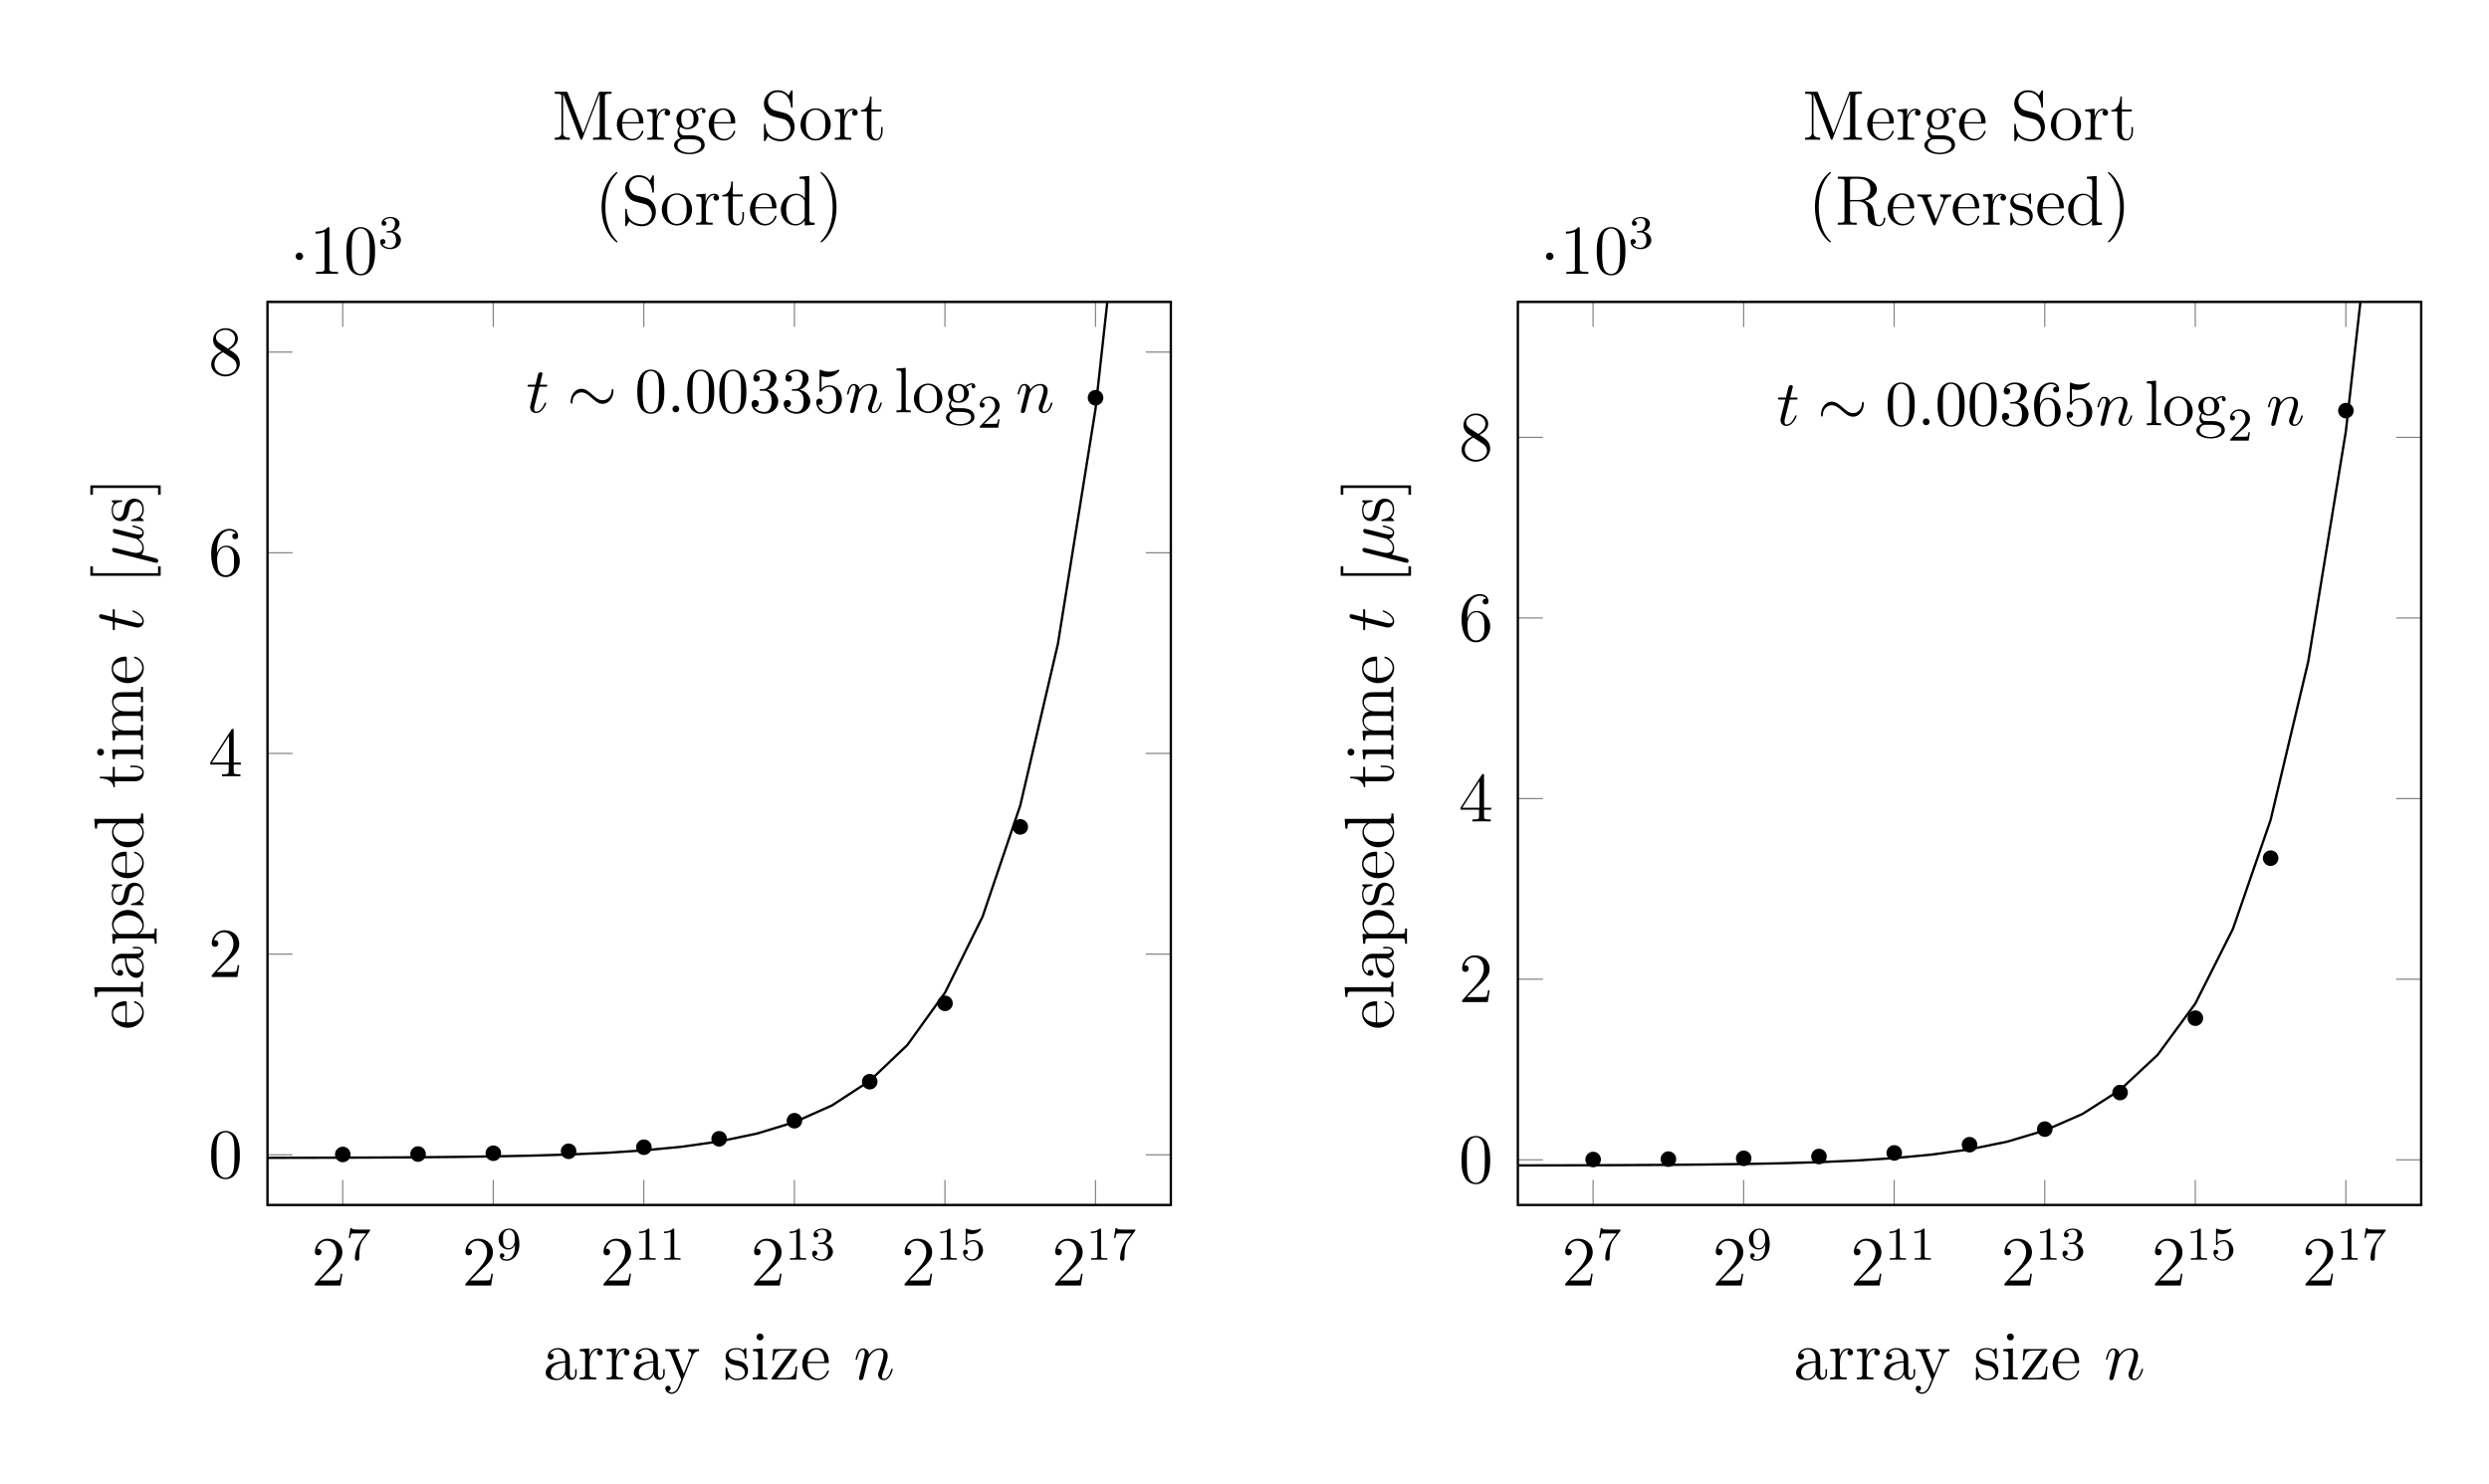 <svg xmlns="http://www.w3.org/2000/svg" xmlns:xlink="http://www.w3.org/1999/xlink" width="423.21pt" height="252.34pt" viewBox="0 0 423.21 252.34"><defs><path id="O" d="M1.722-.263c.3.275.742.383 1.148.383.766 0 1.292-.515 1.567-.885.12.633.622.885 1.04.885q.54 0 .862-.646c.191-.407.359-1.136.359-1.184 0-.06-.048-.108-.12-.108-.108 0-.12.06-.167.24-.18.705-.407 1.458-.897 1.458-.347 0-.371-.31-.371-.55 0-.275.107-.705.191-1.064l.335-1.292c.048-.227.18-.765.24-.98.071-.288.203-.802.203-.85 0-.18-.144-.299-.323-.299-.108 0-.36.048-.455.407l-.837 3.325c-.06.239-.06.263-.215.454-.144.204-.61.85-1.364.85-.67 0-.885-.491-.885-1.053 0-.347.108-.766.156-.969l.538-2.153c.06-.227.155-.61.155-.681 0-.192-.155-.3-.31-.3-.108 0-.371.037-.467.42L.371 2.068c-.012.06-.036.132-.036.203 0 .18.143.3.323.3.347 0 .418-.276.502-.61z"/><path id="G" d="M2.464-3.504c.024-.072.323-.67.765-1.053a1.74 1.74 0 0 1 1.184-.478c.479 0 .646.359.646.837 0 .682-.49 2.045-.73 2.691-.107.287-.167.443-.167.658 0 .538.37.969.945.969 1.112 0 1.53-1.759 1.53-1.83 0-.06-.047-.108-.119-.108-.107 0-.12.036-.18.24C6.065-.599 5.61-.12 5.144-.12c-.12 0-.311-.012-.311-.394 0-.3.131-.658.203-.826.24-.657.742-1.997.742-2.679 0-.717-.419-1.255-1.328-1.255-1.064 0-1.626.753-1.842 1.052-.036-.682-.526-1.052-1.052-1.052-.383 0-.646.227-.85.634C.49-4.21.324-3.492.324-3.444s.048.107.131.107c.096 0 .108-.012.18-.287.191-.73.407-1.411.885-1.411.275 0 .37.191.37.55 0 .263-.119.73-.203 1.1l-.335 1.292c-.047.227-.179.765-.239.98C1.03-.8.897-.238.897-.178c0 .167.132.299.311.299a.46.46 0 0 0 .407-.252c.024-.06.131-.478.191-.717l.263-1.077z"/><path id="M" d="M2.404-4.808h1.1c.228 0 .347 0 .347-.215 0-.132-.072-.132-.31-.132H2.487L2.93-6.9c.048-.167.048-.191.048-.275 0-.191-.155-.299-.31-.299-.097 0-.372.036-.467.419l-.467 1.901H.61c-.24 0-.347 0-.347.227 0 .12.084.12.311.12H1.64L.849-1.65c-.096.418-.131.538-.131.693C.718-.395 1.112.12 1.782.12c1.208 0 1.854-1.747 1.854-1.83 0-.072-.048-.108-.12-.108-.024 0-.072 0-.095.048-.012.012-.024.024-.108.215C3.062-.957 2.512-.12 1.818-.12c-.359 0-.383-.299-.383-.562 0-.012 0-.239.036-.382z"/><path id="z" d="M5.669-1.064v-.67h-.263v.67c0 .681-.287.777-.455.777-.454 0-.454-.634-.454-.813v-2.093c0-.646 0-1.125-.526-1.591-.419-.383-.957-.55-1.483-.55-.981 0-1.735.646-1.735 1.423 0 .347.228.514.503.514.287 0 .49-.203.49-.49 0-.49-.43-.49-.61-.49.275-.503.85-.718 1.328-.718.55 0 1.256.455 1.256 1.53v.48C1.316-3.05.407-2.046.407-1.126c0 .946 1.1 1.245 1.83 1.245A1.63 1.63 0 0 0 3.79-.933c.048.562.419.993.933.993.251 0 .945-.168.945-1.124m-1.95-.622C3.72-.514 2.847-.12 2.333-.12c-.586 0-1.076-.43-1.076-1.004 0-1.579 2.033-1.722 2.464-1.746z"/><path id="J" d="M6.16 0v-.347c-.814 0-.91-.084-.91-.67V-8.3l-1.662.131v.347c.813 0 .909.084.909.67v2.643a1.86 1.86 0 0 0-1.495-.765C1.615-5.274.419-4.102.419-2.571c0 1.519 1.136 2.69 2.451 2.69.91 0 1.436-.597 1.603-.825V.12zM4.472-1.4c0 .216 0 .252-.167.515-.287.419-.778.765-1.376.765-.31 0-1.602-.12-1.602-2.44 0-.86.143-1.339.406-1.734.24-.37.718-.741 1.316-.741.741 0 1.16.538 1.28.73.143.203.143.227.143.442z"/><path id="F" d="M4.868-1.423c0-.072-.06-.12-.132-.12-.096 0-.12.06-.143.12C4.282-.42 3.48-.143 2.978-.143s-1.71-.335-1.71-2.404v-.228H4.58c.263 0 .287 0 .287-.227 0-1.208-.646-2.332-2.093-2.332C1.41-5.334.359-4.102.359-2.62.359-1.041 1.579.12 2.906.12c1.424 0 1.962-1.292 1.962-1.543m-.742-1.579H1.28c.095-1.878 1.148-2.093 1.483-2.093 1.28 0 1.351 1.686 1.363 2.093"/><path id="S" d="M5.681-4.856a.56.56 0 0 0-.586-.55c-.622 0-1.088.383-1.256.562a2 2 0 0 0-1.232-.43C1.531-5.274.73-4.461.73-3.54c0 .682.418 1.124.538 1.232-.144.18-.359.526-.359.992 0 .694.419.993.514 1.053-.55.155-1.1.586-1.1 1.208 0 .825 1.124 1.507 2.595 1.507 1.423 0 2.608-.634 2.608-1.531 0-.3-.084-1.005-.802-1.375-.61-.311-1.208-.311-2.236-.311-.73 0-.814 0-1.029-.228a.88.88 0 0 1-.227-.598c0-.203.072-.406.191-.574.562.371 1.04.371 1.172.371 1.077 0 1.878-.813 1.878-1.734 0-.323-.096-.778-.478-1.16.466-.479 1.028-.479 1.088-.479.048 0 .108 0 .155.024-.12.048-.179.168-.179.3 0 .167.12.31.311.31.096 0 .311-.06.311-.323M3.648-3.54c0 .215 0 .705-.204 1.028a1.02 1.02 0 0 1-.837.467c-1.052 0-1.052-1.208-1.052-1.483 0-.215 0-.706.203-1.029a1.02 1.02 0 0 1 .837-.466c1.053 0 1.053 1.208 1.053 1.483M4.939.933c0 .706-.908 1.268-2.009 1.268C1.782 2.2.91 1.615.91.933c0-.096.024-.562.478-.873.263-.168.371-.168 1.208-.168.993 0 2.344 0 2.344 1.04"/><path id="D" d="M2.882 0v-.347c-.777 0-.825-.06-.825-.526v-4.401l-1.626.131v.347c.765 0 .873.072.873.658v3.253c0 .538-.132.538-.91.538V0c.336-.024.91-.024 1.256-.024.132 0 .826 0 1.232.024m-.67-7.224a.58.58 0 1 0-.586.574.576.576 0 0 0 .587-.574"/><path id="H" d="M2.966 0v-.347c-.765 0-.909 0-.909-.538V-8.3L.395-8.17v.347c.813 0 .909.084.909.67v6.267c0 .538-.132.538-.91.538V0c.336-.024.922-.024 1.28-.024s.957 0 1.292.024"/><path id="R" d="M10.19 0v-.347h-.24c-.86 0-.896-.12-.896-.562v-6.35c0-.443.036-.563.897-.563h.239v-.347H8.336c-.263 0-.275.012-.37.24L5.357-1.124 2.751-7.941c-.084-.228-.096-.228-.371-.228H.526v.347h.24c.86 0 .896.12.896.562v6.028c0 .323 0 .885-1.136.885V0c.311-.024.945-.024 1.28-.024s.969 0 1.28.024v-.347c-1.137 0-1.137-.562-1.137-.885v-6.53h.012L4.844-.227c.048.131.084.227.203.227.108 0 .132-.06.203-.24l2.907-7.582h.012v6.913c0 .443-.036.562-.897.562h-.24V0c.276-.024 1.232-.024 1.58-.024s1.303 0 1.578.024"/><path id="L" d="M9.484 0v-.347c-.598 0-.897 0-.909-.359v-2.2c0-1.113 0-1.447-.275-1.83-.347-.467-.909-.538-1.315-.538-.993 0-1.495.717-1.687 1.184-.167-.921-.813-1.184-1.566-1.184-1.16 0-1.615.992-1.71 1.232h-.013v-1.232l-1.626.131v.347c.813 0 .909.084.909.67v3.241c0 .538-.132.538-.91.538V0c.312-.024.958-.024 1.292-.024.347 0 .993 0 1.304.024v-.347c-.765 0-.909 0-.909-.538V-3.11c0-1.255.825-1.925 1.567-1.925s.909.61.909 1.34v2.81c0 .538-.132.538-.91.538V0c.312-.024.958-.024 1.293-.024.346 0 .992 0 1.303.024v-.347c-.765 0-.909 0-.909-.538V-3.11c0-1.255.825-1.925 1.567-1.925s.909.61.909 1.34v2.81c0 .538-.132.538-.909.538V0c.31-.024.957-.024 1.292-.024.346 0 .992 0 1.303.024"/><path id="U" d="M5.49-2.56c0-1.542-1.172-2.774-2.56-2.774C1.495-5.334.36-4.066.36-2.56.359-1.03 1.555.12 2.919.12c1.41 0 2.57-1.172 2.57-2.68m-.91-.107c0 .419 0 1.16-.31 1.722a1.56 1.56 0 0 1-1.34.801c-.442 0-.98-.19-1.327-.777-.323-.538-.335-1.244-.335-1.746 0-.455 0-1.184.37-1.722a1.53 1.53 0 0 1 1.28-.706c.467 0 .969.215 1.292.682.37.55.37 1.303.37 1.746"/><path id="I" d="M6.076-2.583c0-1.52-1.125-2.691-2.428-2.691-1.053 0-1.615.753-1.65.801v-.801l-1.663.131v.347c.837 0 .909.084.909.61v5.621c0 .538-.132.538-.91.538v.347c.312-.024.958-.024 1.293-.024.346 0 .992 0 1.303.024v-.347c-.765 0-.909 0-.909-.538v-2.08c.216.298.706.765 1.471.765 1.376 0 2.584-1.16 2.584-2.703m-.91 0c0 1.423-.813 2.463-1.733 2.463a1.4 1.4 0 0 1-.957-.382c-.275-.275-.455-.515-.455-.85v-2.463c0-.227 0-.24.132-.43a1.72 1.72 0 0 1 1.4-.766c.896 0 1.614 1.088 1.614 2.428"/><path id="V" d="M3.887 2.906c0-.036 0-.06-.203-.263C2.488 1.435 1.818-.538 1.818-2.978c0-2.32.562-4.318 1.95-5.729.119-.108.119-.131.119-.167 0-.072-.06-.096-.108-.096-.155 0-1.136.861-1.722 2.033-.61 1.208-.885 2.488-.885 3.959 0 1.064.168 2.488.79 3.767.705 1.436 1.686 2.213 1.817 2.213.048 0 .108-.024.108-.096"/><path id="W" d="M3.373-2.978c0-.909-.12-2.392-.79-3.78C1.878-8.192.897-8.97.765-8.97c-.047 0-.107.024-.107.096 0 .036 0 .06.203.263C2.057-7.403 2.727-5.43 2.727-2.99c0 2.32-.562 4.318-1.95 5.729-.12.107-.12.131-.12.167 0 .072.06.096.108.096.156 0 1.137-.861 1.723-2.033.61-1.22.885-2.512.885-3.947"/><path id="Z" d="M8.575-1.04c0-.072 0-.18-.131-.18-.12 0-.12.072-.132.191-.06.718-.406 1.041-.79 1.041-.55 0-.669-.562-.765-1.196l-.12-.897c-.083-.598-.13-.98-.49-1.352-.131-.131-.442-.454-1.1-.633 1.184-.275 2.105-1.029 2.105-1.95 0-1.16-1.351-2.153-3.074-2.153H.502v.347h.24c.86 0 .897.12.897.562v6.351c0 .443-.036.562-.897.562h-.24V0c.275-.024 1.256-.024 1.603-.024s1.34 0 1.615.024v-.347h-.24c-.86 0-.897-.12-.897-.562v-3.062h1.388c.466 0 .909.132 1.232.467.406.454.406.705.406 1.53 0 .945 0 1.256.526 1.77.18.18.682.455 1.352.455.933 0 1.088-1.04 1.088-1.292M6.04-6.017c0 1.04-.562 1.806-2.117 1.806h-1.34v-3.133c0-.276 0-.419.252-.467.107-.012.466-.012.705-.012.969 0 2.5 0 2.5 1.806"/><path id="A" d="M4.222-4.58c0-.36-.323-.694-.837-.694-1.017 0-1.364 1.1-1.436 1.327h-.011v-1.327l-1.603.131v.347c.813 0 .909.084.909.67v3.241c0 .538-.132.538-.91.538V0c.336-.024.994-.024 1.352-.024.323 0 1.172 0 1.448.024v-.347h-.24c-.873 0-.897-.131-.897-.562v-1.878c0-1.16.479-2.248 1.4-2.248.095 0 .12 0 .167.012-.096.048-.287.12-.287.442a.46.46 0 0 0 .466.479c.24 0 .479-.156.479-.479"/><path id="T" d="M5.848-2.2c0-.73-.275-1.268-.598-1.663-.442-.538-.98-.67-1.447-.79l-1.315-.334c-.61-.156-1.148-.754-1.148-1.52 0-.836.67-1.59 1.602-1.59 1.962 0 2.225 1.938 2.296 2.452.024.143.024.191.144.191.132 0 .132-.06.132-.275v-2.416c0-.215 0-.275-.12-.275-.036 0-.084 0-.167.156l-.395.73c-.574-.742-1.364-.886-1.89-.886A2.28 2.28 0 0 0 .646-6.135c0 .574.203 1.1.646 1.578.418.467.837.574 1.686.79.419.095 1.076.263 1.244.334.562.276.933.921.933 1.591 0 .897-.634 1.746-1.627 1.746-.538 0-1.28-.131-1.866-.646C.97-1.363.921-2.225.91-2.619c-.012-.096-.132-.096-.132-.096-.131 0-.131.06-.131.275v2.416c0 .215 0 .275.12.275.071 0 .083-.024.167-.167l.395-.718c.43.479 1.184.885 2.212.885C4.88.251 5.848-.885 5.848-2.2"/><path id="C" d="M4.21-1.519c0-.646-.395-1.028-.502-1.136-.431-.37-.754-.443-1.543-.586-.359-.072-1.232-.24-1.232-.957 0-.37.251-.92 1.327-.92 1.304 0 1.376 1.111 1.4 1.482.012.096.095.096.131.096.132 0 .132-.06.132-.275V-5.06c0-.215 0-.275-.12-.275-.095 0-.323.263-.406.37-.371-.298-.742-.37-1.125-.37-1.447 0-1.877.79-1.877 1.447 0 .132 0 .55.454.969.383.335.79.418 1.34.526.657.132.813.167 1.112.407.215.179.37.442.37.777 0 .514-.298 1.088-1.35 1.088C1.53-.12.956-.574.693-1.77c-.048-.215-.06-.24-.06-.24-.024-.047-.072-.047-.108-.047-.131 0-.131.06-.131.275v1.627c0 .215 0 .275.12.275.06 0 .071-.012.274-.264.06-.083.06-.107.24-.299.454.563 1.1.563 1.303.563C3.588.12 4.21-.574 4.21-1.52"/><path id="K" d="M3.899-1.483v-.682h-.263v.658c0 .861-.347 1.363-.813 1.363-.814 0-.814-1.112-.814-1.315v-3.349h1.687v-.347H2.009v-2.2h-.263c-.012 1.124-.442 2.272-1.53 2.308v.24h1.016v3.324C1.232-.155 2.117.12 2.75.12c.753 0 1.148-.742 1.148-1.603"/><path id="aa" d="M5.956-4.808v-.347c-.347.024-.514.024-.885.024l-.98-.024v.347c.502.024.561.383.561.514 0 .108-.023.168-.083.311L3.349-.897 2.009-4.27c-.06-.167-.071-.167-.071-.227 0-.31.454-.31.67-.31v-.348c-.3.024-.922.024-1.245.024L.215-5.155v.347c.67 0 .79.048.933.419l1.71 4.281c.06.168.084.228.228.228.083 0 .155-.024.239-.228l1.555-3.91c.107-.264.31-.778 1.076-.79"/><path id="B" d="M5.956-4.808v-.347c-.347.024-.514.024-.897.024l-.969-.024v.347c.443.024.55.3.55.514 0 .108-.023.168-.071.287L3.349-.993 2.02-4.246c-.072-.167-.072-.251-.072-.251 0-.31.42-.31.658-.31v-.348c-.31.024-.897.024-1.232.024l-1.16-.024v.347c.694 0 .79.06.945.43L2.942 0c-.526 1.268-.526 1.292-.574 1.387-.203.36-.526.814-1.064.814-.371 0-.598-.216-.598-.216s.418-.047.418-.466a.433.433 0 0 0-.442-.443c-.204 0-.455.12-.455.467 0 .454.443.897 1.077.897.67 0 1.16-.586 1.47-1.34l2.07-5.095c.323-.801.885-.813 1.112-.813"/><path id="E" d="M4.7-2.2h-.263C4.33-.838 4.127-.264 2.703-.264H1.256l3.3-4.557c.108-.131.108-.155.108-.203 0-.132-.083-.132-.287-.132H.622L.49-3.253h.263c.072-1.22.3-1.663 1.603-1.663h1.387l-3.42 4.7C.323 0 .347 0 .61 0h3.899z"/><path id="q" d="M5.019-3.491c0-.873-.055-1.746-.437-2.553-.502-1.048-1.396-1.222-1.854-1.222-.655 0-1.452.284-1.899 1.298C.48-5.215.425-4.364.425-3.49c0 .818.044 1.8.491 2.63A2 2 0 0 0 2.716.24c.59 0 1.419-.23 1.899-1.266.35-.752.404-1.603.404-2.465M2.717 0C2.29 0 1.647-.273 1.45-1.32c-.12-.655-.12-1.658-.12-2.302 0-.698 0-1.418.087-2.008.208-1.298 1.026-1.396 1.299-1.396.36 0 1.08.196 1.287 1.276.11.611.11 1.44.11 2.128 0 .818 0 1.56-.12 2.258C3.828-.327 3.207 0 2.716 0"/><path id="s" d="M3.164-3.84C4.059-4.135 4.69-4.9 4.69-5.76c0-.895-.96-1.506-2.007-1.506-1.102 0-1.931.655-1.931 1.484 0 .36.24.567.556.567.338 0 .557-.24.557-.556 0-.546-.513-.546-.677-.546.338-.534 1.058-.676 1.451-.676.448 0 1.048.24 1.048 1.222 0 .13-.022.763-.306 1.243-.327.524-.698.557-.97.568-.088.01-.35.032-.426.032-.088.011-.164.022-.164.131 0 .12.076.12.262.12h.48c.894 0 1.298.742 1.298 1.811 0 1.484-.753 1.8-1.233 1.8C2.16-.065 1.342-.25.96-.894c.382.055.72-.185.72-.6 0-.392-.294-.61-.61-.61-.263 0-.612.152-.612.632C.458-.48 1.473.24 2.662.24c1.331 0 2.324-.993 2.324-2.106 0-.894-.687-1.745-1.822-1.974"/><path id="t" d="M4.899-2.193c0-1.298-.895-2.39-2.073-2.39-.524 0-.993.175-1.386.557v-2.127c.218.065.578.142.927.142 1.342 0 2.106-.993 2.106-1.135 0-.066-.033-.12-.109-.12-.01 0-.033 0-.087.033a3.6 3.6 0 0 1-1.484.316c-.436 0-.938-.076-1.451-.305-.087-.033-.11-.033-.131-.033-.11 0-.11.087-.11.262v3.23c0 .195 0 .283.154.283.076 0 .098-.033.141-.098.12-.175.524-.764 1.408-.764.567 0 .84.502.927.698.175.404.197.83.197 1.375 0 .382 0 1.036-.262 1.494-.262.426-.666.71-1.168.71-.796 0-1.418-.579-1.603-1.222.032.01.065.021.185.021.36 0 .546-.272.546-.534s-.186-.535-.546-.535c-.153 0-.535.077-.535.578C.546-.818 1.299.24 2.52.24 3.786.24 4.9-.807 4.9-2.193"/><path id="Y" d="M1.44-3.578v-.262c0-2.76 1.353-3.153 1.91-3.153.261 0 .72.065.96.436-.164 0-.6 0-.6.491 0 .338.261.502.501.502.175 0 .502-.098.502-.524 0-.654-.48-1.178-1.385-1.178-1.397 0-2.87 1.407-2.87 3.818C.458-.535 1.724.24 2.738.24 3.95.24 4.986-.786 4.986-2.226c0-1.385-.971-2.433-2.182-2.433-.742 0-1.146.557-1.364 1.08M2.738-.065c-.687 0-1.014-.655-1.08-.819-.196-.512-.196-1.385-.196-1.582 0-.85.35-1.942 1.331-1.942.175 0 .676 0 1.015.677.196.403.196.96.196 1.494 0 .524 0 1.07-.185 1.462-.328.655-.83.71-1.08.71"/><path id="x" d="M2.422-1.877c-.95 0-.95-1.09-.95-1.341 0-.295.012-.644.175-.917.088-.13.339-.436.775-.436.95 0 .95 1.09.95 1.342 0 .294-.012.643-.175.916-.088.131-.339.436-.775.436m-1.266.426c0-.044 0-.295.186-.513.425.306.873.338 1.08.338 1.015 0 1.767-.752 1.767-1.592 0-.404-.174-.808-.447-1.059.393-.37.786-.425.982-.425a.4.4 0 0 1 .11.01c-.12.044-.175.164-.175.295a.31.31 0 0 0 .316.317c.11 0 .316-.077.316-.328a.534.534 0 0 0-.556-.534c-.218 0-.698.065-1.157.513a1.82 1.82 0 0 0-1.156-.393C1.407-4.822.655-4.07.655-3.23c0 .48.24.894.512 1.123A1.5 1.5 0 0 0 .83-1.2c0 .338.142.753.48.97C.655-.043.305.426.305.863c0 .785 1.08 1.385 2.412 1.385 1.287 0 2.422-.556 2.422-1.407 0-.382-.153-.938-.71-1.244-.578-.305-1.21-.305-1.876-.305-.273 0-.742 0-.818-.011-.35-.044-.579-.382-.579-.731m1.572 3.448C1.626 1.997.873 1.44.873.862c0-.502.414-.906.894-.938h.644c.938 0 2.16 0 2.16.938 0 .589-.774 1.135-1.843 1.135"/><path id="v" d="m1.931-7.572-1.571.12v.339c.764 0 .851.076.851.61v5.674c0 .49-.12.49-.851.49V0c.36-.01.938-.033 1.211-.033S2.378-.01 2.782 0v-.338c-.73 0-.85 0-.85-.491z"/><path id="w" d="M5.139-2.335c0-1.396-1.091-2.553-2.411-2.553-1.364 0-2.423 1.19-2.423 2.553A2.435 2.435 0 0 0 2.717.12a2.43 2.43 0 0 0 2.422-2.455M2.728-.153c-.47 0-.95-.229-1.244-.73-.273-.48-.273-1.146-.273-1.539 0-.426 0-1.015.262-1.495a1.46 1.46 0 0 1 1.244-.73c.48 0 .949.24 1.232.708s.284 1.102.284 1.517c0 .393 0 .982-.24 1.462-.24.49-.72.807-1.265.807"/><path id="r" d="M2.095-.578c0-.317-.262-.578-.579-.578s-.578.261-.578.578S1.2 0 1.516 0s.579-.262.579-.578"/><path id="u" d="M.96-.644c-.033.164-.098.415-.098.47 0 .196.153.294.316.294.131 0 .328-.087.404-.305.01-.022.142-.535.207-.808l.24-.982c.066-.24.131-.48.186-.73.043-.186.13-.503.142-.546.163-.338.741-1.331 1.778-1.331.49 0 .589.403.589.764 0 .676-.535 2.072-.71 2.542-.097.25-.108.381-.108.501 0 .513.382.895.894.895 1.026 0 1.43-1.593 1.43-1.68 0-.11-.099-.11-.131-.11-.11 0-.11.033-.164.197C5.717-.73 5.357-.12 4.822-.12c-.185 0-.262-.11-.262-.36 0-.273.099-.535.197-.775.207-.578.665-1.778.665-2.4 0-.73-.469-1.167-1.254-1.167-.982 0-1.517.698-1.702.949-.055-.611-.502-.95-1.004-.95s-.71.426-.818.623a5.5 5.5 0 0 0-.328 1.058c0 .109.11.109.131.109.11 0 .12-.01.186-.25.185-.776.403-1.3.796-1.3.218 0 .338.143.338.503 0 .229-.032.349-.174.916z"/><path id="o" d="M2.247-4.364h1.026c.218 0 .327 0 .327-.218 0-.12-.109-.12-.305-.12h-.96c.393-1.55.447-1.768.447-1.833 0-.186-.13-.295-.316-.295-.033 0-.339.011-.437.393l-.425 1.735H.578c-.218 0-.327 0-.327.207 0 .131.087.131.305.131h.96C.731-1.266.687-1.08.687-.884c0 .59.415 1.004 1.004 1.004 1.113 0 1.735-1.593 1.735-1.68 0-.11-.088-.11-.131-.11-.098 0-.11.033-.164.154C2.662-.382 2.084-.12 1.713-.12c-.23 0-.338-.142-.338-.502 0-.262.021-.338.065-.524z"/><path id="h" d="M5.358-3.827c0-.993-.06-1.962-.49-2.87-.49-.993-1.352-1.256-1.938-1.256-.693 0-1.543.346-1.985 1.34C.61-5.86.49-5.12.49-3.828c0 1.16.084 2.033.515 2.882A2.13 2.13 0 0 0 2.918.251c1.04 0 1.639-.622 1.986-1.315.43-.897.454-2.07.454-2.763M2.918.012c-.382 0-1.16-.215-1.387-1.519-.132-.718-.132-1.627-.132-2.464 0-.98 0-1.865.192-2.571.203-.801.813-1.172 1.327-1.172.455 0 1.148.275 1.376 1.303.155.682.155 1.627.155 2.44 0 .802 0 1.71-.131 2.44C4.09-.215 3.337.012 2.918.012"/><path id="m" d="M3.444-7.666c0-.275 0-.287-.239-.287-.287.323-.885.765-2.117.765v.347c.275 0 .873 0 1.531-.311v6.231c0 .43-.036.574-1.088.574h-.37V0c.322-.024 1.482-.024 1.877-.024s1.543 0 1.866.024v-.347h-.371C3.48-.347 3.444-.49 3.444-.92z"/><path id="b" d="M5.262-2.01H5c-.036.204-.131.862-.25 1.053-.085.108-.766.108-1.125.108H1.41c.323-.275 1.053-1.04 1.364-1.328 1.818-1.674 2.487-2.296 2.487-3.48 0-1.375-1.088-2.296-2.475-2.296S.586-6.77.586-5.741c0 .61.526.61.562.61.251 0 .562-.18.562-.562 0-.335-.227-.562-.562-.562-.107 0-.131 0-.167.012.227-.813.873-1.364 1.65-1.364 1.017 0 1.639.85 1.639 1.95 0 1.017-.586 1.902-1.268 2.667L.586-.287V0h4.365z"/><path id="i" d="M4.318-7.786c0-.227 0-.287-.168-.287-.096 0-.131 0-.227.144l-3.6 5.585v.347h3.145V-.91c0 .443-.024.562-.897.562h-.239V0c.275-.024 1.22-.024 1.555-.024s1.292 0 1.567.024v-.347h-.24c-.86 0-.896-.12-.896-.562v-1.088h1.208v-.347H4.318zm-.79.933v4.509H.622z"/><path id="j" d="M1.471-4.162c0-3.026 1.471-3.504 2.117-3.504.43 0 .861.131 1.088.49-.143 0-.598 0-.598.49 0 .263.18.49.49.49.3 0 .503-.179.503-.526 0-.621-.454-1.231-1.495-1.231C2.069-7.953.49-6.411.49-3.78.49-.49 1.926.25 2.942.25c1.304 0 2.416-1.136 2.416-2.69 0-1.592-1.112-2.656-2.308-2.656-1.065 0-1.46.921-1.579 1.256zm1.471 4.09c-.753 0-1.112-.67-1.22-.92-.107-.312-.227-.898-.227-1.735 0-.945.43-2.129 1.507-2.129.658 0 1.005.443 1.184.85.191.442.191 1.04.191 1.554 0 .61 0 1.148-.227 1.603-.299.574-.73.777-1.208.777"/><path id="k" d="M3.564-4.318c.598-.322 1.471-.873 1.471-1.877 0-1.04-1.004-1.758-2.105-1.758-1.184 0-2.117.873-2.117 1.961 0 .407.12.813.455 1.22.131.155.143.167.98.753C1.088-3.48.49-2.679.49-1.806.49-.538 1.698.251 2.918.251c1.328 0 2.44-.98 2.44-2.236 0-1.22-.861-1.758-1.794-2.333M1.938-5.394c-.156-.108-.634-.419-.634-1.005 0-.777.813-1.267 1.614-1.267.861 0 1.627.622 1.627 1.483 0 .73-.526 1.315-1.22 1.698zM2.5-3.851l1.447.945c.31.203.86.574.86 1.303 0 .91-.92 1.531-1.877 1.531-1.016 0-1.89-.741-1.89-1.734 0-.933.682-1.686 1.46-2.045"/><path id="N" d="M2.99 2.99v-.443H1.83V-8.527h1.16v-.443H1.387V2.99z"/><path id="Q" d="M1.854-8.97H.25v.443h1.16V2.547H.251v.443h1.603z"/><path id="P" d="M3.923-5.06c0-.214 0-.274-.12-.274-.095 0-.323.263-.406.37-.371-.298-.742-.37-1.125-.37-1.447 0-1.877.79-1.877 1.447 0 .132 0 .55.454.969.383.335.79.418 1.34.526.657.132.813.167 1.112.407.215.179.37.442.37.777 0 .514-.298 1.088-1.35 1.088C1.53-.12.956-.574.693-1.77c-.048-.215-.048-.227-.06-.24-.024-.047-.072-.047-.108-.047-.131 0-.131.06-.131.275v1.627c0 .215 0 .275.12.275.06 0 .071-.012.274-.264.06-.083.06-.107.24-.299.454.563 1.1.563 1.303.563C3.588.12 4.21-.574 4.21-1.52c0-.646-.395-1.028-.502-1.136-.431-.37-.754-.443-1.543-.586-.359-.072-1.232-.24-1.232-.957 0-.37.251-.92 1.327-.92 1.304 0 1.376 1.111 1.4 1.482.012.096.095.096.131.096.132 0 .132-.06.132-.275z"/><path id="l" d="M2.296-2.99c0-.347-.287-.634-.634-.634s-.633.287-.633.634.287.634.633.634.634-.287.634-.634"/><path id="a" d="M8.635-3.995c0-.263-.072-.382-.167-.382-.06 0-.156.083-.168.31-.048 1.149-.837 1.807-1.674 1.807-.754 0-1.328-.515-1.914-1.029-.61-.55-1.232-1.1-2.045-1.1-1.304 0-2.01 1.315-2.01 2.404 0 .382.156.382.168.382.132 0 .168-.239.168-.275.048-1.315.945-1.842 1.674-1.842.754 0 1.328.515 1.914 1.029.61.55 1.232 1.1 2.045 1.1 1.303 0 2.01-1.315 2.01-2.404"/><path id="e" d="M2.503-5.077c0-.215-.016-.223-.232-.223-.326.319-.749.51-1.506.51v.263c.215 0 .646 0 1.108-.215v4.088c0 .295-.024.391-.781.391h-.28V0c.328-.024 1.013-.024 1.372-.024s1.052 0 1.379.024v-.263h-.28c-.757 0-.78-.096-.78-.39z"/><path id="y" d="M2.248-1.626c.127-.12.462-.382.59-.494.493-.454.964-.893.964-1.618 0-.948-.797-1.562-1.794-1.562-.956 0-1.586.725-1.586 1.435 0 .39.311.446.423.446a.41.41 0 0 0 .414-.423c0-.414-.398-.414-.494-.414a1.23 1.23 0 0 1 1.156-.781c.741 0 1.124.63 1.124 1.3 0 .828-.582 1.434-1.523 2.398L.518-.303C.422-.215.422-.199.422 0h3.149l.23-1.427h-.246c-.024.16-.088.558-.184.71-.048.063-.653.063-.78.063H1.17z"/><path id="f" d="M2.016-2.662c.63 0 1.029.462 1.029 1.3 0 .995-.566 1.29-.989 1.29-.438 0-1.036-.16-1.315-.582.287 0 .486-.183.486-.446a.423.423 0 0 0-.438-.438c-.215 0-.438.135-.438.454 0 .757.813 1.251 1.721 1.251 1.06 0 1.801-.733 1.801-1.53 0-.661-.526-1.267-1.339-1.442.63-.224 1.1-.766 1.1-1.403S2.917-5.3 2.088-5.3C1.235-5.3.59-4.838.59-4.232c0 .295.199.422.406.422a.39.39 0 0 0 .407-.406c0-.295-.255-.407-.43-.415.334-.438.948-.462 1.091-.462.207 0 .813.064.813.885 0 .558-.231.892-.343 1.02-.239.247-.422.263-.908.295-.152.008-.215.016-.215.12 0 .111.071.111.207.111z"/><path id="g" d="M1.116-4.48c.103.033.422.112.757.112.996 0 1.602-.7 1.602-.82 0-.088-.056-.112-.096-.112-.016 0-.032 0-.103.04-.311.12-.678.215-1.108.215-.47 0-.86-.12-1.108-.215C.98-5.3.964-5.3.956-5.3c-.103 0-.103.088-.103.231v2.335c0 .144 0 .24.127.24.064 0 .088-.032.128-.096.095-.12.398-.526 1.076-.526.446 0 .661.366.733.518.136.287.151.653.151.964 0 .295-.008.725-.23 1.076a1.07 1.07 0 0 1-.893.486A1.295 1.295 0 0 1 .733-.917c.024.008.072.008.08.008.223 0 .398-.143.398-.39 0-.295-.23-.399-.39-.399-.144 0-.399.08-.399.423 0 .717.622 1.442 1.539 1.442.996 0 1.84-.773 1.84-1.761 0-.925-.669-1.745-1.61-1.745-.398 0-.772.127-1.075.398z"/><path id="c" d="M4.033-4.854c.072-.087.072-.103.072-.279H2.08c-.2 0-.446-.008-.645-.024-.415-.031-.423-.103-.447-.23H.741l-.27 1.68h.246c.016-.119.104-.669.215-.732.088-.04.686-.04.805-.04h1.69l-.82 1.1c-.91 1.211-1.1 2.47-1.1 3.1 0 .08 0 .446.374.446s.375-.358.375-.454v-.382c0-1.148.19-2.089.581-2.607z"/><path id="d" d="M3.124-2.351c0 1.945-.924 2.28-1.387 2.28-.167 0-.581-.025-.797-.272.351-.032.375-.295.375-.374a.364.364 0 0 0-.375-.375c-.143 0-.374.088-.374.39 0 .543.446.87 1.18.87 1.091 0 2.127-1.085 2.127-2.79 0-2.072-.916-2.678-1.737-2.678-.94 0-1.785.733-1.785 1.777 0 1.028.773 1.778 1.673 1.778.566 0 .909-.36 1.1-.766zm-1.068.382c-.366 0-.597-.167-.773-.462C1.1-2.726 1.1-3.108 1.1-3.515c0-.47 0-.805.215-1.132.2-.286.454-.446.829-.446.534 0 .765.526.789.566.167.39.175 1.012.175 1.172 0 .63-.342 1.386-1.052 1.386"/><clipPath id="n"><path d="M45.483 204.945H199.08V51.349H45.483Z"/></clipPath><clipPath id="X"><path d="M258.085 204.945h153.596V51.35H258.085Z"/></clipPath><use xlink:href="#a" id="p" transform="scale(.912)"/></defs><g fill="none" stroke-miterlimit="10"><path stroke="gray" stroke-width=".199" d="M58.272 204.945v-4.252m25.599 4.252v-4.252m25.598 4.252v-4.252m25.6 4.252v-4.252m25.598 4.252v-4.252m25.6 4.252v-4.252M58.271 51.349v4.252M83.87 51.35v4.252m25.598-4.252v4.252m25.6-4.252v4.252m25.598-4.252v4.252m25.6-4.252v4.252M45.483 196.412h4.25m-4.25-34.132h4.25m-4.25-34.133h4.25m-4.25-34.132h4.25m-4.25-34.133h4.25m149.346 136.53h-4.25m4.25-34.132h-4.25m4.25-34.133h-4.25m4.25-34.132h-4.25m4.25-34.133h-4.25"/><path stroke="#000" stroke-width=".399" d="M45.483 204.945V51.349H199.08v153.596z"/></g><use xlink:href="#b" x="-69.194" y="96.923" transform="translate(122.145 121.72)scale(1)"/><use xlink:href="#c" x="-63.312" y="92.545" transform="matrix(1 0 0 1 122.145 121.72)"/><use xlink:href="#b" x="-69.194" y="96.923" transform="translate(147.744 121.72)scale(1)"/><use xlink:href="#d" x="-63.312" y="92.545" transform="matrix(1 0 0 1 147.744 121.72)"/><use xlink:href="#b" x="-69.194" y="96.923" transform="translate(171.226 121.72)scale(1)"/><g transform="matrix(1 0 0 1 171.226 121.72)"><use xlink:href="#e" x="-63.312" y="92.545"/><use xlink:href="#e" x="-59.08" y="92.545"/></g><use xlink:href="#b" x="-69.194" y="96.923" transform="translate(196.825 121.72)scale(1)"/><g transform="matrix(1 0 0 1 196.825 121.72)"><use xlink:href="#e" x="-63.312" y="92.545"/><use xlink:href="#f" x="-59.08" y="92.545"/></g><use xlink:href="#b" x="-69.194" y="96.923" transform="translate(222.423 121.72)scale(1)"/><g transform="matrix(1 0 0 1 222.423 121.72)"><use xlink:href="#e" x="-63.312" y="92.545"/><use xlink:href="#g" x="-59.08" y="92.545"/></g><use xlink:href="#b" x="-69.194" y="96.923" transform="translate(248.022 121.72)scale(1)"/><g transform="matrix(1 0 0 1 248.022 121.72)"><use xlink:href="#e" x="-63.312" y="92.545"/><use xlink:href="#c" x="-59.08" y="92.545"/></g><use xlink:href="#h" x="-69.194" y="96.923" transform="translate(104.612 103.38)scale(1)"/><use xlink:href="#b" x="-69.194" y="96.923" transform="translate(104.612 69.248)scale(1)"/><use xlink:href="#i" x="-69.194" y="96.923" transform="translate(104.612 35.115)scale(1)"/><use xlink:href="#j" x="-69.194" y="96.923" transform="translate(104.612 .983)scale(1)"/><use xlink:href="#k" x="-69.194" y="96.923" transform="translate(104.612 -33.149)scale(1)"/><g transform="translate(118.435 -50.342)scale(1)"><use xlink:href="#l" x="-69.194" y="96.923"/><use xlink:href="#m" x="-65.871" y="96.923"/><use xlink:href="#h" x="-60.023" y="96.923"/></g><use xlink:href="#f" x="-54.138" y="92.545" transform="matrix(1 0 0 1 118.435 -50.342)"/><g clip-path="url(#n)"><path fill="none" stroke="#000" stroke-miterlimit="10" stroke-width=".399" d="m45.483 196.926 6.4-.012 6.4-.017 6.4-.027 6.399-.04 6.4-.058 6.4-.088 6.399-.13 6.4-.192 6.399-.283 6.4-.419 6.4-.616 6.399-.906 6.4-1.33 6.4-1.948 6.399-2.853 6.4-4.17 6.399-6.094 6.4-8.891 6.4-12.962 6.399-18.88 6.4-27.475 6.4-39.955 6.399-58.053 6.4-84.291"/><g transform="translate(158.627 -26.757)scale(1)"><use xlink:href="#o" x="-69.172" y="96.892"/><use xlink:href="#p" x="-62.201" y="96.892"/><use xlink:href="#q" x="-50.685" y="96.892"/><use xlink:href="#r" x="-45.23" y="96.892"/><use xlink:href="#q" x="-42.199" y="96.892"/><use xlink:href="#q" x="-36.744" y="96.892"/><use xlink:href="#s" x="-31.289" y="96.892"/><use xlink:href="#s" x="-25.834" y="96.892"/><use xlink:href="#t" x="-20.379" y="96.892"/><use xlink:href="#u" x="-14.924" y="96.892"/><use xlink:href="#v" x="-6.558" y="96.892"/><use xlink:href="#w" x="-3.535" y="96.892"/><use xlink:href="#x" x="1.92" y="96.892"/></g><use xlink:href="#y" x="7.534" y="99.502" transform="matrix(1 0 0 1 158.627 -26.757)"/><use xlink:href="#u" x="14.085" y="96.892" transform="translate(158.627 -26.757)scale(1)"/></g><path d="M59.405 196.354a1.12 1.12 0 1 0-2.242 0 1.12 1.12 0 0 0 2.242 0"/><path fill="none" stroke="#000" stroke-miterlimit="10" stroke-width=".399" d="M59.405 196.354a1.12 1.12 0 1 0-2.242 0 1.12 1.12 0 0 0 2.242 0Z"/><path d="M72.204 196.285a1.12 1.12 0 1 0-2.241 0 1.12 1.12 0 0 0 2.241 0"/><path fill="none" stroke="#000" stroke-miterlimit="10" stroke-width=".399" d="M72.204 196.285a1.12 1.12 0 1 0-2.241 0 1.12 1.12 0 0 0 2.241 0Z"/><path d="M85.004 196.145a1.12 1.12 0 1 0-2.241 0 1.12 1.12 0 0 0 2.241 0"/><path fill="none" stroke="#000" stroke-miterlimit="10" stroke-width=".399" d="M85.004 196.145a1.12 1.12 0 1 0-2.241 0 1.12 1.12 0 0 0 2.241 0Z"/><path d="M97.804 195.813a1.12 1.12 0 1 0-2.242 0 1.12 1.12 0 0 0 2.242 0"/><path fill="none" stroke="#000" stroke-miterlimit="10" stroke-width=".399" d="M97.804 195.813a1.12 1.12 0 1 0-2.242 0 1.12 1.12 0 0 0 2.242 0Z"/><path d="M110.603 195.123a1.12 1.12 0 1 0-2.242 0 1.12 1.12 0 0 0 2.242 0"/><path fill="none" stroke="#000" stroke-miterlimit="10" stroke-width=".399" d="M110.603 195.123a1.12 1.12 0 1 0-2.242 0 1.12 1.12 0 0 0 2.242 0Z"/><path d="M123.402 193.689a1.12 1.12 0 1 0-2.242 0 1.12 1.12 0 0 0 2.242 0"/><path fill="none" stroke="#000" stroke-miterlimit="10" stroke-width=".399" d="M123.402 193.689a1.12 1.12 0 1 0-2.242 0 1.12 1.12 0 0 0 2.242 0Z"/><path d="M136.201 190.616a1.12 1.12 0 1 0-2.241 0 1.12 1.12 0 0 0 2.241 0"/><path fill="none" stroke="#000" stroke-miterlimit="10" stroke-width=".399" d="M136.201 190.616a1.12 1.12 0 1 0-2.241 0 1.12 1.12 0 0 0 2.241 0Z"/><path d="M149.002 183.978a1.12 1.12 0 1 0-2.242 0 1.12 1.12 0 0 0 2.242 0"/><path fill="none" stroke="#000" stroke-miterlimit="10" stroke-width=".399" d="M149.002 183.978a1.12 1.12 0 1 0-2.242 0 1.12 1.12 0 0 0 2.242 0Z"/><path d="M161.8 170.65a1.12 1.12 0 1 0-2.24 0 1.12 1.12 0 0 0 2.24 0"/><path fill="none" stroke="#000" stroke-miterlimit="10" stroke-width=".399" d="M161.8 170.65a1.12 1.12 0 1 0-2.24 0 1.12 1.12 0 0 0 2.24 0Z"/><path d="M174.6 140.64a1.12 1.12 0 1 0-2.241-.001 1.12 1.12 0 0 0 2.241 0"/><path fill="none" stroke="#000" stroke-miterlimit="10" stroke-width=".399" d="M174.6 140.64a1.12 1.12 0 1 0-2.241-.001 1.12 1.12 0 0 0 2.241 0Z"/><path d="M187.4 67.649a1.12 1.12 0 1 0-2.242 0 1.12 1.12 0 0 0 2.242 0"/><path fill="none" stroke="#000" stroke-miterlimit="10" stroke-width=".399" d="M187.4 67.649a1.12 1.12 0 1 0-2.242 0 1.12 1.12 0 0 0 2.242 0Z"/><g transform="translate(161.58 137.695)scale(1)"><use xlink:href="#z" x="-69.194" y="96.923"/><use xlink:href="#A" x="-63.333" y="96.923"/><use xlink:href="#A" x="-58.777" y="96.923"/><use xlink:href="#z" x="-54.22" y="96.923"/><use xlink:href="#B" x="-48.67" y="96.923"/><use xlink:href="#C" x="-38.6" y="96.923"/><use xlink:href="#D" x="-33.984" y="96.923"/><use xlink:href="#E" x="-30.73" y="96.923"/><use xlink:href="#F" x="-25.528" y="96.923"/><use xlink:href="#G" x="-16.426" y="96.923"/></g><g transform="rotate(-90 16.689 89.283)scale(1)"><use xlink:href="#F" x="-69.194" y="96.923"/><use xlink:href="#H" x="-63.991" y="96.923"/><use xlink:href="#z" x="-60.738" y="96.923"/><use xlink:href="#I" x="-54.878" y="96.923"/><use xlink:href="#C" x="-48.371" y="96.923"/><use xlink:href="#F" x="-43.755" y="96.923"/><use xlink:href="#J" x="-38.552" y="96.923"/><use xlink:href="#K" x="-28.147" y="96.923"/><use xlink:href="#D" x="-23.59" y="96.923"/><use xlink:href="#L" x="-20.337" y="96.923"/><use xlink:href="#F" x="-10.578" y="96.923"/><use xlink:href="#M" x="-1.476" y="96.923"/><use xlink:href="#N" x="6.652" y="96.923"/><use xlink:href="#O" x="9.905" y="96.923"/><use xlink:href="#P" x="16.951" y="96.923"/><use xlink:href="#Q" x="21.567" y="96.923"/></g><g transform="translate(162.993 -58.697)scale(1)"><use xlink:href="#R" x="-69.194" y="82.471"/><use xlink:href="#F" x="-58.466" y="82.471"/><use xlink:href="#A" x="-53.263" y="82.471"/><use xlink:href="#S" x="-48.706" y="82.471"/><use xlink:href="#F" x="-42.846" y="82.471"/><use xlink:href="#T" x="-33.744" y="82.471"/><use xlink:href="#U" x="-27.238" y="82.471"/><use xlink:href="#A" x="-21.378" y="82.471"/><use xlink:href="#K" x="-16.821" y="82.471"/><use xlink:href="#V" x="-61.88" y="96.923"/><use xlink:href="#T" x="-57.323" y="96.923"/><use xlink:href="#U" x="-50.817" y="96.923"/><use xlink:href="#A" x="-44.956" y="96.923"/><use xlink:href="#K" x="-40.4" y="96.923"/><use xlink:href="#F" x="-35.843" y="96.923"/><use xlink:href="#J" x="-30.64" y="96.923"/><use xlink:href="#W" x="-24.134" y="96.923"/></g><g fill="none" stroke-miterlimit="10"><path stroke="gray" stroke-width=".199" d="M270.874 204.945v-4.252m25.599 4.252v-4.252m25.598 4.252v-4.252m25.6 4.252v-4.252m25.598 4.252v-4.252m25.6 4.252v-4.252M270.873 51.35v4.253m25.599-4.253v4.253m25.598-4.253v4.253m25.6-4.253v4.253m25.598-4.253v4.253m25.6-4.253v4.253M258.085 197.265h4.25m-4.25-30.719h4.25m-4.25-30.719h4.25m-4.25-30.719h4.25m-4.25-30.719h4.25M411.68 197.265h-4.25m4.25-30.719h-4.25m4.25-30.719h-4.25m4.25-30.719h-4.25m4.25-30.719h-4.25"/><path stroke="#000" stroke-width=".399" d="M258.085 204.945V51.35h153.596v153.595z"/></g><use xlink:href="#b" x="-69.194" y="96.923" transform="translate(334.747 121.72)scale(1)"/><use xlink:href="#c" x="-63.312" y="92.545" transform="matrix(1 0 0 1 334.747 121.72)"/><use xlink:href="#b" x="-69.194" y="96.923" transform="translate(360.346 121.72)scale(1)"/><use xlink:href="#d" x="-63.312" y="92.545" transform="matrix(1 0 0 1 360.346 121.72)"/><use xlink:href="#b" x="-69.194" y="96.923" transform="translate(383.828 121.72)scale(1)"/><g transform="matrix(1 0 0 1 383.828 121.72)"><use xlink:href="#e" x="-63.312" y="92.545"/><use xlink:href="#e" x="-59.08" y="92.545"/></g><use xlink:href="#b" x="-69.194" y="96.923" transform="translate(409.427 121.72)scale(1)"/><g transform="matrix(1 0 0 1 409.427 121.72)"><use xlink:href="#e" x="-63.312" y="92.545"/><use xlink:href="#f" x="-59.08" y="92.545"/></g><use xlink:href="#b" x="-69.194" y="96.923" transform="translate(435.025 121.72)scale(1)"/><g transform="matrix(1 0 0 1 435.025 121.72)"><use xlink:href="#e" x="-63.312" y="92.545"/><use xlink:href="#g" x="-59.08" y="92.545"/></g><use xlink:href="#b" x="-69.194" y="96.923" transform="translate(460.624 121.72)scale(1)"/><g transform="matrix(1 0 0 1 460.624 121.72)"><use xlink:href="#e" x="-63.312" y="92.545"/><use xlink:href="#c" x="-59.08" y="92.545"/></g><use xlink:href="#h" x="-69.194" y="96.923" transform="translate(317.214 104.234)scale(1)"/><use xlink:href="#b" x="-69.194" y="96.923" transform="translate(317.214 73.515)scale(1)"/><use xlink:href="#i" x="-69.194" y="96.923" transform="translate(317.214 42.796)scale(1)"/><use xlink:href="#j" x="-69.194" y="96.923" transform="translate(317.214 12.077)scale(1)"/><use xlink:href="#k" x="-69.194" y="96.923" transform="translate(317.214 -18.642)scale(1)"/><g transform="translate(331.037 -50.341)scale(1)"><use xlink:href="#l" x="-69.194" y="96.923"/><use xlink:href="#m" x="-65.871" y="96.923"/><use xlink:href="#h" x="-60.023" y="96.923"/></g><use xlink:href="#f" x="-54.138" y="92.545" transform="matrix(1 0 0 1 331.037 -50.341)"/><g clip-path="url(#X)"><path fill="none" stroke="#000" stroke-miterlimit="10" stroke-width=".399" d="m258.085 198.216 6.4-.011 6.4-.018 6.4-.026 6.399-.038 6.4-.058 6.4-.086 6.399-.127 6.4-.188 6.399-.279 6.4-.41 6.4-.604 6.399-.889 6.4-1.303 6.4-1.911 6.399-2.797 6.4-4.09 6.399-5.976 6.4-8.718 6.4-12.71 6.399-18.513 6.4-26.943 6.4-39.179 6.399-56.927 6.4-82.654"/><g transform="translate(371.229 -24.569)scale(1)"><use xlink:href="#o" x="-69.172" y="96.892"/><use xlink:href="#p" x="-62.201" y="96.892"/><use xlink:href="#q" x="-50.685" y="96.892"/><use xlink:href="#r" x="-45.23" y="96.892"/><use xlink:href="#q" x="-42.199" y="96.892"/><use xlink:href="#q" x="-36.744" y="96.892"/><use xlink:href="#s" x="-31.289" y="96.892"/><use xlink:href="#Y" x="-25.834" y="96.892"/><use xlink:href="#t" x="-20.379" y="96.892"/><use xlink:href="#u" x="-14.924" y="96.892"/><use xlink:href="#v" x="-6.558" y="96.892"/><use xlink:href="#w" x="-3.535" y="96.892"/><use xlink:href="#x" x="1.92" y="96.892"/></g><use xlink:href="#y" x="7.534" y="99.502" transform="matrix(1 0 0 1 371.229 -24.569)"/><use xlink:href="#u" x="14.085" y="96.892" transform="translate(371.229 -24.569)scale(1)"/></g><path d="M272.007 197.214a1.12 1.12 0 1 0-2.242 0 1.12 1.12 0 0 0 2.242 0"/><path fill="none" stroke="#000" stroke-miterlimit="10" stroke-width=".399" d="M272.007 197.214a1.12 1.12 0 1 0-2.242 0 1.12 1.12 0 0 0 2.242 0Z"/><path d="M284.806 197.148a1.12 1.12 0 1 0-2.241 0 1.12 1.12 0 0 0 2.241 0"/><path fill="none" stroke="#000" stroke-miterlimit="10" stroke-width=".399" d="M284.806 197.148a1.12 1.12 0 1 0-2.241 0 1.12 1.12 0 0 0 2.241 0Z"/><path d="M297.606 197.013a1.12 1.12 0 1 0-2.241 0 1.12 1.12 0 0 0 2.241 0"/><path fill="none" stroke="#000" stroke-miterlimit="10" stroke-width=".399" d="M297.606 197.013a1.12 1.12 0 1 0-2.241 0 1.12 1.12 0 0 0 2.241 0Z"/><path d="M310.406 196.703a1.12 1.12 0 1 0-2.242 0 1.12 1.12 0 0 0 2.242 0"/><path fill="none" stroke="#000" stroke-miterlimit="10" stroke-width=".399" d="M310.406 196.703a1.12 1.12 0 1 0-2.242 0 1.12 1.12 0 0 0 2.242 0Z"/><path d="M323.205 196.093a1.12 1.12 0 1 0-2.242 0 1.12 1.12 0 0 0 2.242 0"/><path fill="none" stroke="#000" stroke-miterlimit="10" stroke-width=".399" d="M323.205 196.093a1.12 1.12 0 1 0-2.242 0 1.12 1.12 0 0 0 2.242 0Z"/><path d="M336.004 194.694a1.12 1.12 0 1 0-2.242 0 1.12 1.12 0 0 0 2.242 0"/><path fill="none" stroke="#000" stroke-miterlimit="10" stroke-width=".399" d="M336.004 194.694a1.12 1.12 0 1 0-2.242 0 1.12 1.12 0 0 0 2.242 0Z"/><path d="M348.803 192.044a1.12 1.12 0 1 0-2.241 0 1.12 1.12 0 0 0 2.241 0"/><path fill="none" stroke="#000" stroke-miterlimit="10" stroke-width=".399" d="M348.803 192.044a1.12 1.12 0 1 0-2.241 0 1.12 1.12 0 0 0 2.241 0Z"/><path d="M361.604 185.823a1.12 1.12 0 1 0-2.242 0 1.12 1.12 0 0 0 2.241 0"/><path fill="none" stroke="#000" stroke-miterlimit="10" stroke-width=".399" d="M361.604 185.823a1.12 1.12 0 1 0-2.242 0 1.12 1.12 0 0 0 2.241 0Z"/><path d="M374.403 173.176a1.12 1.12 0 1 0-2.242 0 1.12 1.12 0 0 0 2.242 0"/><path fill="none" stroke="#000" stroke-miterlimit="10" stroke-width=".399" d="M374.403 173.176a1.12 1.12 0 1 0-2.242 0 1.12 1.12 0 0 0 2.242 0Z"/><path d="M387.202 145.96a1.12 1.12 0 1 0-2.241 0 1.12 1.12 0 0 0 2.241 0"/><path fill="none" stroke="#000" stroke-miterlimit="10" stroke-width=".399" d="M387.202 145.96a1.12 1.12 0 1 0-2.241 0 1.12 1.12 0 0 0 2.241 0Z"/><path d="M400.002 69.837a1.12 1.12 0 1 0-2.242 0 1.12 1.12 0 0 0 2.242 0"/><path fill="none" stroke="#000" stroke-miterlimit="10" stroke-width=".399" d="M400.002 69.837a1.12 1.12 0 1 0-2.242 0 1.12 1.12 0 0 0 2.242 0Z"/><g transform="translate(374.182 137.695)scale(1)"><use xlink:href="#z" x="-69.194" y="96.923"/><use xlink:href="#A" x="-63.333" y="96.923"/><use xlink:href="#A" x="-58.777" y="96.923"/><use xlink:href="#z" x="-54.22" y="96.923"/><use xlink:href="#B" x="-48.67" y="96.923"/><use xlink:href="#C" x="-38.6" y="96.923"/><use xlink:href="#D" x="-33.984" y="96.923"/><use xlink:href="#E" x="-30.73" y="96.923"/><use xlink:href="#F" x="-25.528" y="96.923"/><use xlink:href="#G" x="-16.426" y="96.923"/></g><g transform="rotate(-90 122.99 -17.018)scale(1)"><use xlink:href="#F" x="-69.194" y="96.923"/><use xlink:href="#H" x="-63.991" y="96.923"/><use xlink:href="#z" x="-60.738" y="96.923"/><use xlink:href="#I" x="-54.878" y="96.923"/><use xlink:href="#C" x="-48.371" y="96.923"/><use xlink:href="#F" x="-43.755" y="96.923"/><use xlink:href="#J" x="-38.552" y="96.923"/><use xlink:href="#K" x="-28.147" y="96.923"/><use xlink:href="#D" x="-23.59" y="96.923"/><use xlink:href="#L" x="-20.337" y="96.923"/><use xlink:href="#F" x="-10.578" y="96.923"/><use xlink:href="#M" x="-1.476" y="96.923"/><use xlink:href="#N" x="6.652" y="96.923"/><use xlink:href="#O" x="9.905" y="96.923"/><use xlink:href="#P" x="16.951" y="96.923"/><use xlink:href="#Q" x="21.567" y="96.923"/></g><g transform="translate(375.595 -58.696)scale(1)"><use xlink:href="#R" x="-69.194" y="82.471"/><use xlink:href="#F" x="-58.466" y="82.471"/><use xlink:href="#A" x="-53.263" y="82.471"/><use xlink:href="#S" x="-48.706" y="82.471"/><use xlink:href="#F" x="-42.846" y="82.471"/><use xlink:href="#T" x="-33.744" y="82.471"/><use xlink:href="#U" x="-27.238" y="82.471"/><use xlink:href="#A" x="-21.378" y="82.471"/><use xlink:href="#K" x="-16.821" y="82.471"/><use xlink:href="#V" x="-68.17" y="96.923"/><use xlink:href="#Z" x="-63.614" y="96.923"/><use xlink:href="#F" x="-54.99" y="96.923"/><use xlink:href="#aa" x="-49.788" y="96.923"/><use xlink:href="#F" x="-43.927" y="96.923"/><use xlink:href="#A" x="-38.725" y="96.923"/><use xlink:href="#C" x="-34.168" y="96.923"/><use xlink:href="#F" x="-29.552" y="96.923"/><use xlink:href="#J" x="-24.349" y="96.923"/><use xlink:href="#W" x="-17.843" y="96.923"/></g></svg>